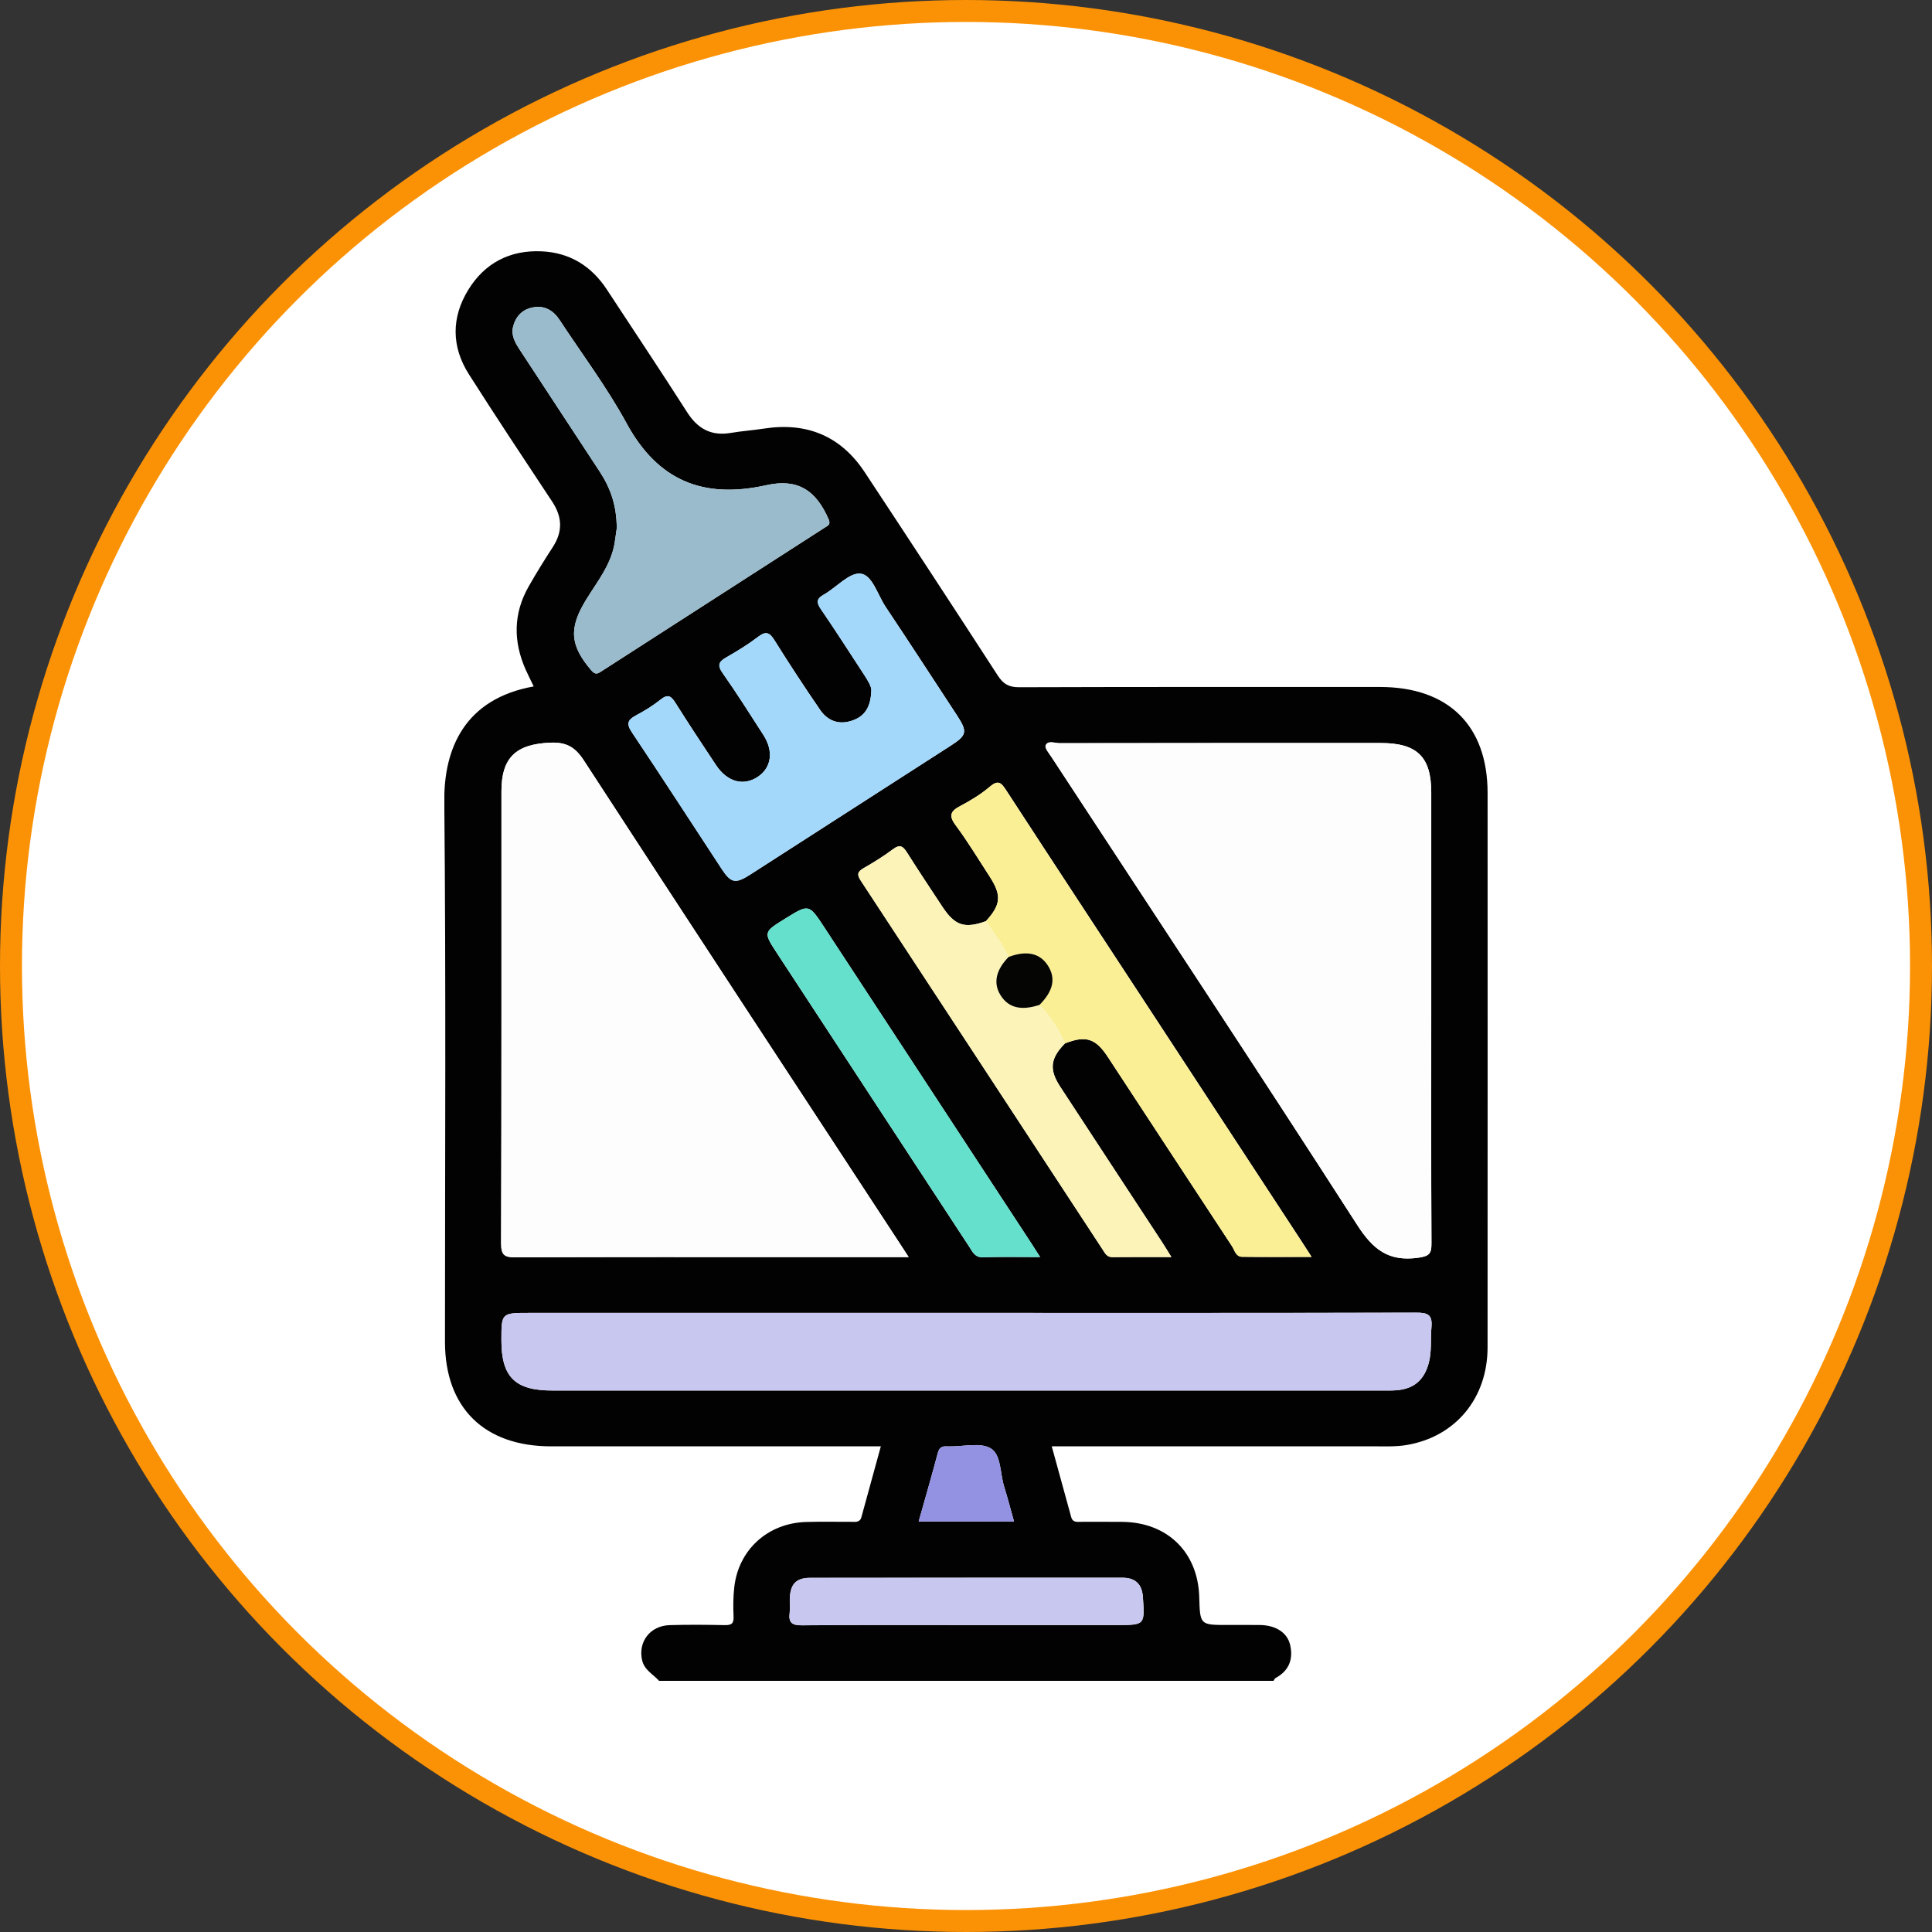 <svg width="88" height="88" viewBox="0 0 88 88" fill="none" xmlns="http://www.w3.org/2000/svg">
<rect x="0" y="0" width="88" height="88" fill="#333333" stroke="none"/>
<circle cx="44" cy="44" r="43.5" fill="white" stroke="#FB9205"/>
<g clip-path="url(#clip0_972_9350)">
<path d="M30.02 76.561C29.753 76.258 29.353 76.076 29.248 75.626C29.054 74.787 29.607 74.047 30.508 74.022C31.342 73.998 32.177 74.005 33.011 74.022C33.313 74.028 33.426 73.955 33.413 73.636C33.392 73.192 33.395 72.744 33.444 72.303C33.634 70.59 34.972 69.375 36.716 69.324C37.4 69.304 38.085 69.319 38.769 69.317C38.958 69.317 39.166 69.36 39.236 69.102C39.526 68.044 39.816 66.989 40.121 65.879C39.818 65.879 39.586 65.879 39.353 65.879C34.602 65.879 29.852 65.879 25.101 65.879C22.054 65.879 20.269 64.12 20.268 61.117C20.268 52.913 20.316 44.708 20.237 36.504C20.214 34.103 21.16 31.829 24.31 31.266C24.183 31.001 24.053 30.748 23.938 30.489C23.373 29.208 23.38 27.94 24.082 26.709C24.428 26.101 24.797 25.506 25.178 24.92C25.638 24.215 25.614 23.547 25.151 22.848C23.876 20.923 22.596 18.995 21.355 17.044C20.558 15.788 20.554 14.461 21.331 13.198C22.079 11.981 23.227 11.38 24.67 11.448C25.952 11.505 26.941 12.121 27.639 13.184C28.862 15.047 30.098 16.901 31.299 18.778C31.777 19.526 32.39 19.87 33.284 19.719C33.788 19.633 34.303 19.599 34.809 19.52C36.762 19.221 38.303 19.867 39.385 21.506C41.42 24.587 43.443 27.677 45.451 30.775C45.698 31.157 45.954 31.305 46.419 31.303C51.897 31.285 57.374 31.291 62.853 31.291C65.976 31.291 67.758 33.049 67.758 36.123C67.758 44.539 67.762 52.956 67.757 61.372C67.755 63.68 66.305 65.439 64.076 65.818C63.555 65.906 63.011 65.877 62.477 65.877C57.877 65.881 53.275 65.879 48.675 65.879C48.443 65.879 48.21 65.879 47.906 65.879C48.212 66.989 48.503 68.044 48.792 69.102C48.862 69.36 49.071 69.317 49.258 69.317C49.88 69.319 50.499 69.312 51.12 69.319C53.174 69.339 54.567 70.702 54.624 72.745C54.66 74.015 54.66 74.015 55.916 74.015C56.408 74.015 56.901 74.01 57.391 74.017C58.109 74.027 58.639 74.363 58.766 74.931C58.912 75.579 58.713 76.1 58.1 76.432C58.059 76.454 58.038 76.517 58.007 76.561C48.68 76.561 39.349 76.561 30.02 76.561ZM48.508 47.524C49.454 47.155 49.9 47.288 50.456 48.134C52.343 51.008 54.222 53.887 56.115 56.758C56.235 56.94 56.286 57.24 56.571 57.244C57.599 57.259 58.629 57.249 59.742 57.249C59.557 56.962 59.445 56.785 59.33 56.61C57.076 53.165 54.821 49.72 52.563 46.276C50.319 42.85 48.066 39.429 45.832 35.996C45.605 35.649 45.47 35.505 45.085 35.833C44.684 36.174 44.221 36.458 43.751 36.705C43.296 36.943 43.2 37.143 43.533 37.592C44.089 38.341 44.571 39.144 45.08 39.927C45.633 40.78 45.593 41.208 44.907 41.958C43.927 42.308 43.493 42.164 42.915 41.288C42.378 40.474 41.837 39.66 41.316 38.836C41.141 38.559 41.002 38.435 40.681 38.674C40.257 38.992 39.802 39.274 39.341 39.539C39.053 39.704 39.023 39.834 39.209 40.117C42.889 45.719 46.559 51.328 50.235 56.933C50.336 57.087 50.416 57.262 50.662 57.259C51.525 57.249 52.388 57.256 53.354 57.256C53.169 56.958 53.052 56.763 52.927 56.572C51.381 54.213 49.831 51.856 48.287 49.494C47.778 48.71 47.841 48.206 48.508 47.524ZM41.389 57.259C41.206 56.979 41.094 56.805 40.981 56.632C36.18 49.305 31.371 41.985 26.597 34.641C26.199 34.028 25.799 33.798 25.072 33.827C23.509 33.89 22.841 34.499 22.841 36.038C22.84 42.903 22.848 49.767 22.826 56.632C22.824 57.189 22.997 57.273 23.505 57.271C27.889 57.251 32.273 57.259 36.657 57.259C38.193 57.259 39.732 57.259 41.389 57.259ZM65.192 46.27C65.192 42.879 65.192 39.489 65.192 36.098C65.192 34.477 64.548 33.846 62.891 33.846C58.014 33.846 53.136 33.844 48.26 33.853C48.044 33.853 47.736 33.712 47.628 33.953C47.577 34.07 47.784 34.317 47.898 34.49C52.548 41.587 57.23 48.664 61.822 55.801C62.539 56.916 63.249 57.477 64.594 57.29C65.104 57.218 65.204 57.103 65.202 56.635C65.183 53.178 65.192 49.723 65.192 46.27ZM43.994 59.801C37.364 59.801 30.736 59.801 24.106 59.801C22.838 59.801 22.838 59.801 22.838 61.051C22.84 62.725 23.459 63.337 25.159 63.337C37.733 63.337 50.308 63.337 62.882 63.337C63.117 63.337 63.354 63.343 63.587 63.326C64.395 63.27 64.871 62.861 65.078 62.081C65.222 61.538 65.154 60.984 65.202 60.439C65.25 59.895 65.041 59.788 64.522 59.79C57.681 59.808 50.837 59.801 43.994 59.801ZM39.689 31.451C39.662 32.221 39.382 32.631 38.809 32.825C38.198 33.03 37.695 32.828 37.352 32.328C36.644 31.295 35.956 30.248 35.293 29.186C35.072 28.832 34.912 28.713 34.536 29.002C34.082 29.351 33.586 29.653 33.088 29.939C32.743 30.136 32.659 30.294 32.917 30.659C33.564 31.579 34.164 32.532 34.773 33.477C35.25 34.218 35.142 34.966 34.519 35.382C33.862 35.819 33.128 35.62 32.613 34.847C31.99 33.91 31.369 32.971 30.77 32.019C30.576 31.71 30.429 31.592 30.094 31.863C29.748 32.141 29.36 32.377 28.967 32.587C28.584 32.792 28.524 32.972 28.783 33.356C30.165 35.421 31.512 37.507 32.876 39.584C33.299 40.228 33.502 40.267 34.176 39.834C37.224 37.876 40.271 35.918 43.316 33.956C44.046 33.487 44.077 33.326 43.589 32.583C42.508 30.931 41.432 29.276 40.336 27.634C39.976 27.094 39.735 26.184 39.197 26.128C38.68 26.074 38.099 26.759 37.526 27.082C37.165 27.286 37.191 27.457 37.405 27.768C38.078 28.747 38.718 29.752 39.368 30.746C39.543 31.015 39.703 31.288 39.689 31.451ZM28.093 24.065C28.076 24.184 28.04 24.456 27.997 24.728C27.836 25.727 27.201 26.495 26.693 27.323C25.899 28.62 25.962 29.402 26.941 30.542C27.129 30.761 27.242 30.675 27.409 30.567C30.796 28.387 34.185 26.208 37.572 24.028C37.707 23.939 37.852 23.9 37.742 23.65C37.165 22.328 36.331 21.782 34.905 22.1C32.04 22.739 29.964 21.9 28.54 19.281C27.651 17.646 26.518 16.14 25.492 14.578C25.213 14.153 24.827 13.91 24.303 13.997C23.814 14.079 23.504 14.388 23.377 14.859C23.269 15.263 23.457 15.598 23.672 15.926C24.885 17.772 26.091 19.621 27.306 21.465C27.798 22.211 28.092 23.011 28.093 24.065ZM47.376 57.257C47.203 56.985 47.102 56.827 47 56.669C43.848 51.858 40.698 47.046 37.544 42.237C36.846 41.171 36.844 41.173 35.767 41.841C34.766 42.459 34.765 42.461 35.401 43.433C38.32 47.889 41.237 52.346 44.157 56.802C44.303 57.024 44.401 57.278 44.77 57.266C45.6 57.24 46.432 57.257 47.376 57.257ZM44.022 74.018C46.307 74.018 48.593 74.018 50.88 74.018C52.15 74.018 52.146 74.018 52.059 72.752C52.019 72.166 51.726 71.865 51.123 71.865C46.381 71.867 41.638 71.863 36.896 71.87C36.275 71.872 36.012 72.147 35.978 72.766C35.964 72.999 36 73.235 35.969 73.464C35.913 73.903 36.065 74.035 36.523 74.032C39.022 74.006 41.522 74.018 44.022 74.018ZM46.187 69.3C46.024 68.721 45.892 68.209 45.736 67.708C45.549 67.11 45.607 66.263 45.13 65.974C44.66 65.689 43.889 65.893 43.251 65.882C43.208 65.882 43.165 65.886 43.123 65.882C42.903 65.865 42.781 65.935 42.718 66.175C42.443 67.21 42.145 68.238 41.844 69.302C43.309 69.3 44.715 69.3 46.187 69.3Z" fill="#020202"/>
<path d="M41.389 57.259C39.732 57.259 38.193 57.259 36.656 57.259C32.272 57.259 27.888 57.251 23.504 57.271C22.996 57.273 22.823 57.19 22.824 56.632C22.846 49.768 22.838 42.903 22.84 36.039C22.84 34.501 23.507 33.891 25.07 33.828C25.798 33.799 26.198 34.028 26.596 34.642C31.369 41.986 36.18 49.305 40.98 56.632C41.094 56.804 41.208 56.977 41.389 57.259Z" fill="#FDFDFD"/>
<path d="M65.191 46.269C65.191 49.723 65.182 53.178 65.201 56.632C65.203 57.099 65.103 57.216 64.594 57.286C63.249 57.473 62.538 56.912 61.821 55.797C57.231 48.662 52.547 41.585 47.897 34.486C47.784 34.313 47.575 34.066 47.628 33.949C47.734 33.708 48.043 33.851 48.259 33.849C53.136 33.84 58.014 33.842 62.89 33.842C64.547 33.842 65.191 34.471 65.191 36.094C65.191 39.486 65.191 42.879 65.191 46.269Z" fill="#FDFDFD"/>
<path d="M43.992 59.801C50.835 59.801 57.68 59.808 64.522 59.789C65.04 59.787 65.248 59.895 65.202 60.438C65.154 60.984 65.222 61.538 65.078 62.08C64.871 62.86 64.395 63.27 63.587 63.326C63.352 63.343 63.117 63.336 62.882 63.336C50.308 63.336 37.733 63.336 25.159 63.336C23.461 63.336 22.84 62.724 22.838 61.05C22.838 59.801 22.838 59.801 24.106 59.801C30.734 59.801 37.364 59.801 43.992 59.801Z" fill="#C8C7EF"/>
<path d="M39.687 31.452C39.701 31.289 39.541 31.015 39.365 30.747C38.713 29.753 38.075 28.75 37.402 27.769C37.187 27.458 37.162 27.285 37.522 27.082C38.095 26.76 38.678 26.075 39.193 26.129C39.732 26.187 39.972 27.094 40.333 27.635C41.429 29.277 42.503 30.934 43.586 32.584C44.071 33.327 44.04 33.488 43.313 33.957C40.267 35.917 37.22 37.876 34.173 39.834C33.498 40.268 33.294 40.228 32.872 39.584C31.51 37.508 30.161 35.422 28.78 33.357C28.523 32.971 28.581 32.791 28.963 32.587C29.356 32.377 29.744 32.14 30.091 31.863C30.427 31.593 30.573 31.71 30.767 32.02C31.366 32.971 31.985 33.911 32.61 34.848C33.124 35.621 33.859 35.82 34.516 35.383C35.139 34.968 35.247 34.221 34.77 33.478C34.162 32.531 33.56 31.579 32.913 30.66C32.658 30.295 32.74 30.138 33.085 29.939C33.584 29.654 34.078 29.351 34.533 29.003C34.91 28.716 35.068 28.833 35.29 29.186C35.952 30.249 36.64 31.296 37.349 32.329C37.692 32.829 38.195 33.033 38.805 32.825C39.38 32.632 39.662 32.222 39.687 31.452Z" fill="#A3D8FB"/>
<path d="M44.904 41.96C45.591 41.209 45.63 40.781 45.078 39.929C44.57 39.146 44.086 38.343 43.53 37.594C43.197 37.145 43.293 36.945 43.748 36.707C44.218 36.46 44.681 36.176 45.083 35.835C45.467 35.508 45.603 35.651 45.829 35.998C48.063 39.431 50.315 42.852 52.56 46.279C54.817 49.722 57.071 53.167 59.328 56.612C59.443 56.787 59.554 56.964 59.74 57.251C58.626 57.251 57.596 57.259 56.569 57.246C56.284 57.242 56.232 56.942 56.112 56.76C54.22 53.889 52.341 51.01 50.453 48.136C49.898 47.291 49.453 47.157 48.506 47.526C48.228 46.87 47.837 46.289 47.343 45.774C47.972 45.14 48.096 44.565 47.729 43.988C47.365 43.416 46.759 43.282 45.937 43.59C45.673 42.997 45.26 42.497 44.904 41.96Z" fill="#FBEF96"/>
<path d="M28.092 24.065C28.09 23.011 27.797 22.211 27.305 21.465C26.09 19.621 24.884 17.77 23.67 15.926C23.454 15.598 23.267 15.265 23.375 14.859C23.502 14.388 23.813 14.077 24.302 13.997C24.825 13.91 25.213 14.153 25.491 14.578C26.517 16.14 27.649 17.646 28.538 19.281C29.961 21.9 32.037 22.739 34.904 22.1C36.33 21.783 37.164 22.326 37.74 23.65C37.848 23.9 37.706 23.939 37.57 24.028C34.183 26.208 30.795 28.387 27.407 30.568C27.241 30.675 27.128 30.761 26.939 30.542C25.961 29.4 25.898 28.62 26.692 27.323C27.198 26.495 27.833 25.727 27.996 24.728C28.041 24.456 28.075 24.184 28.092 24.065Z" fill="#99BBCC"/>
<path d="M47.346 45.772C47.84 46.287 48.231 46.868 48.509 47.524C47.84 48.206 47.777 48.71 48.29 49.495C49.832 51.858 51.382 54.213 52.929 56.574C53.054 56.764 53.169 56.958 53.356 57.257C52.391 57.257 51.528 57.251 50.664 57.261C50.417 57.264 50.338 57.087 50.237 56.934C46.563 51.329 42.893 45.721 39.211 40.119C39.024 39.835 39.055 39.706 39.343 39.541C39.805 39.278 40.26 38.994 40.683 38.676C41.004 38.437 41.143 38.561 41.318 38.838C41.84 39.662 42.38 40.474 42.917 41.29C43.494 42.165 43.93 42.31 44.91 41.96C45.265 42.497 45.678 42.996 45.944 43.59C45.364 44.179 45.234 44.781 45.57 45.323C45.923 45.904 46.502 46.049 47.346 45.772Z" fill="#FBF3B7"/>
<path d="M47.377 57.257C46.433 57.257 45.601 57.238 44.77 57.266C44.403 57.278 44.303 57.023 44.158 56.802C41.237 52.347 38.319 47.891 35.402 43.433C34.765 42.461 34.767 42.461 35.767 41.84C36.845 41.172 36.846 41.171 37.545 42.236C40.697 47.046 43.849 51.858 47.001 56.669C47.104 56.827 47.203 56.985 47.377 57.257Z" fill="#64E0CD"/>
<path d="M44.019 74.018C41.519 74.018 39.019 74.006 36.521 74.028C36.063 74.032 35.908 73.899 35.967 73.461C35.996 73.231 35.962 72.995 35.975 72.762C36.01 72.145 36.272 71.868 36.893 71.866C41.636 71.86 46.379 71.863 51.121 71.861C51.723 71.861 52.017 72.16 52.056 72.749C52.142 74.015 52.147 74.015 50.877 74.015C48.59 74.018 46.305 74.018 44.019 74.018Z" fill="#C8C7EF"/>
<path d="M46.187 69.3C44.714 69.3 43.309 69.3 41.844 69.3C42.144 68.236 42.443 67.206 42.717 66.173C42.781 65.935 42.902 65.865 43.122 65.881C43.165 65.884 43.208 65.881 43.251 65.881C43.889 65.891 44.661 65.689 45.13 65.972C45.607 66.261 45.548 67.108 45.735 67.706C45.891 68.209 46.023 68.719 46.187 69.3Z" fill="#9391E2"/>
<path d="M47.348 45.772C46.503 46.049 45.925 45.903 45.567 45.321C45.232 44.779 45.361 44.178 45.941 43.588C46.763 43.278 47.37 43.413 47.734 43.986C48.101 44.563 47.977 45.139 47.348 45.772Z" fill="#050503"/>
</g>
<defs>
<clipPath id="clip0_972_9350">
<rect width="47.52" height="65.12" fill="white" transform="translate(20.24 11.44)"/>
</clipPath>
</defs>
</svg>

